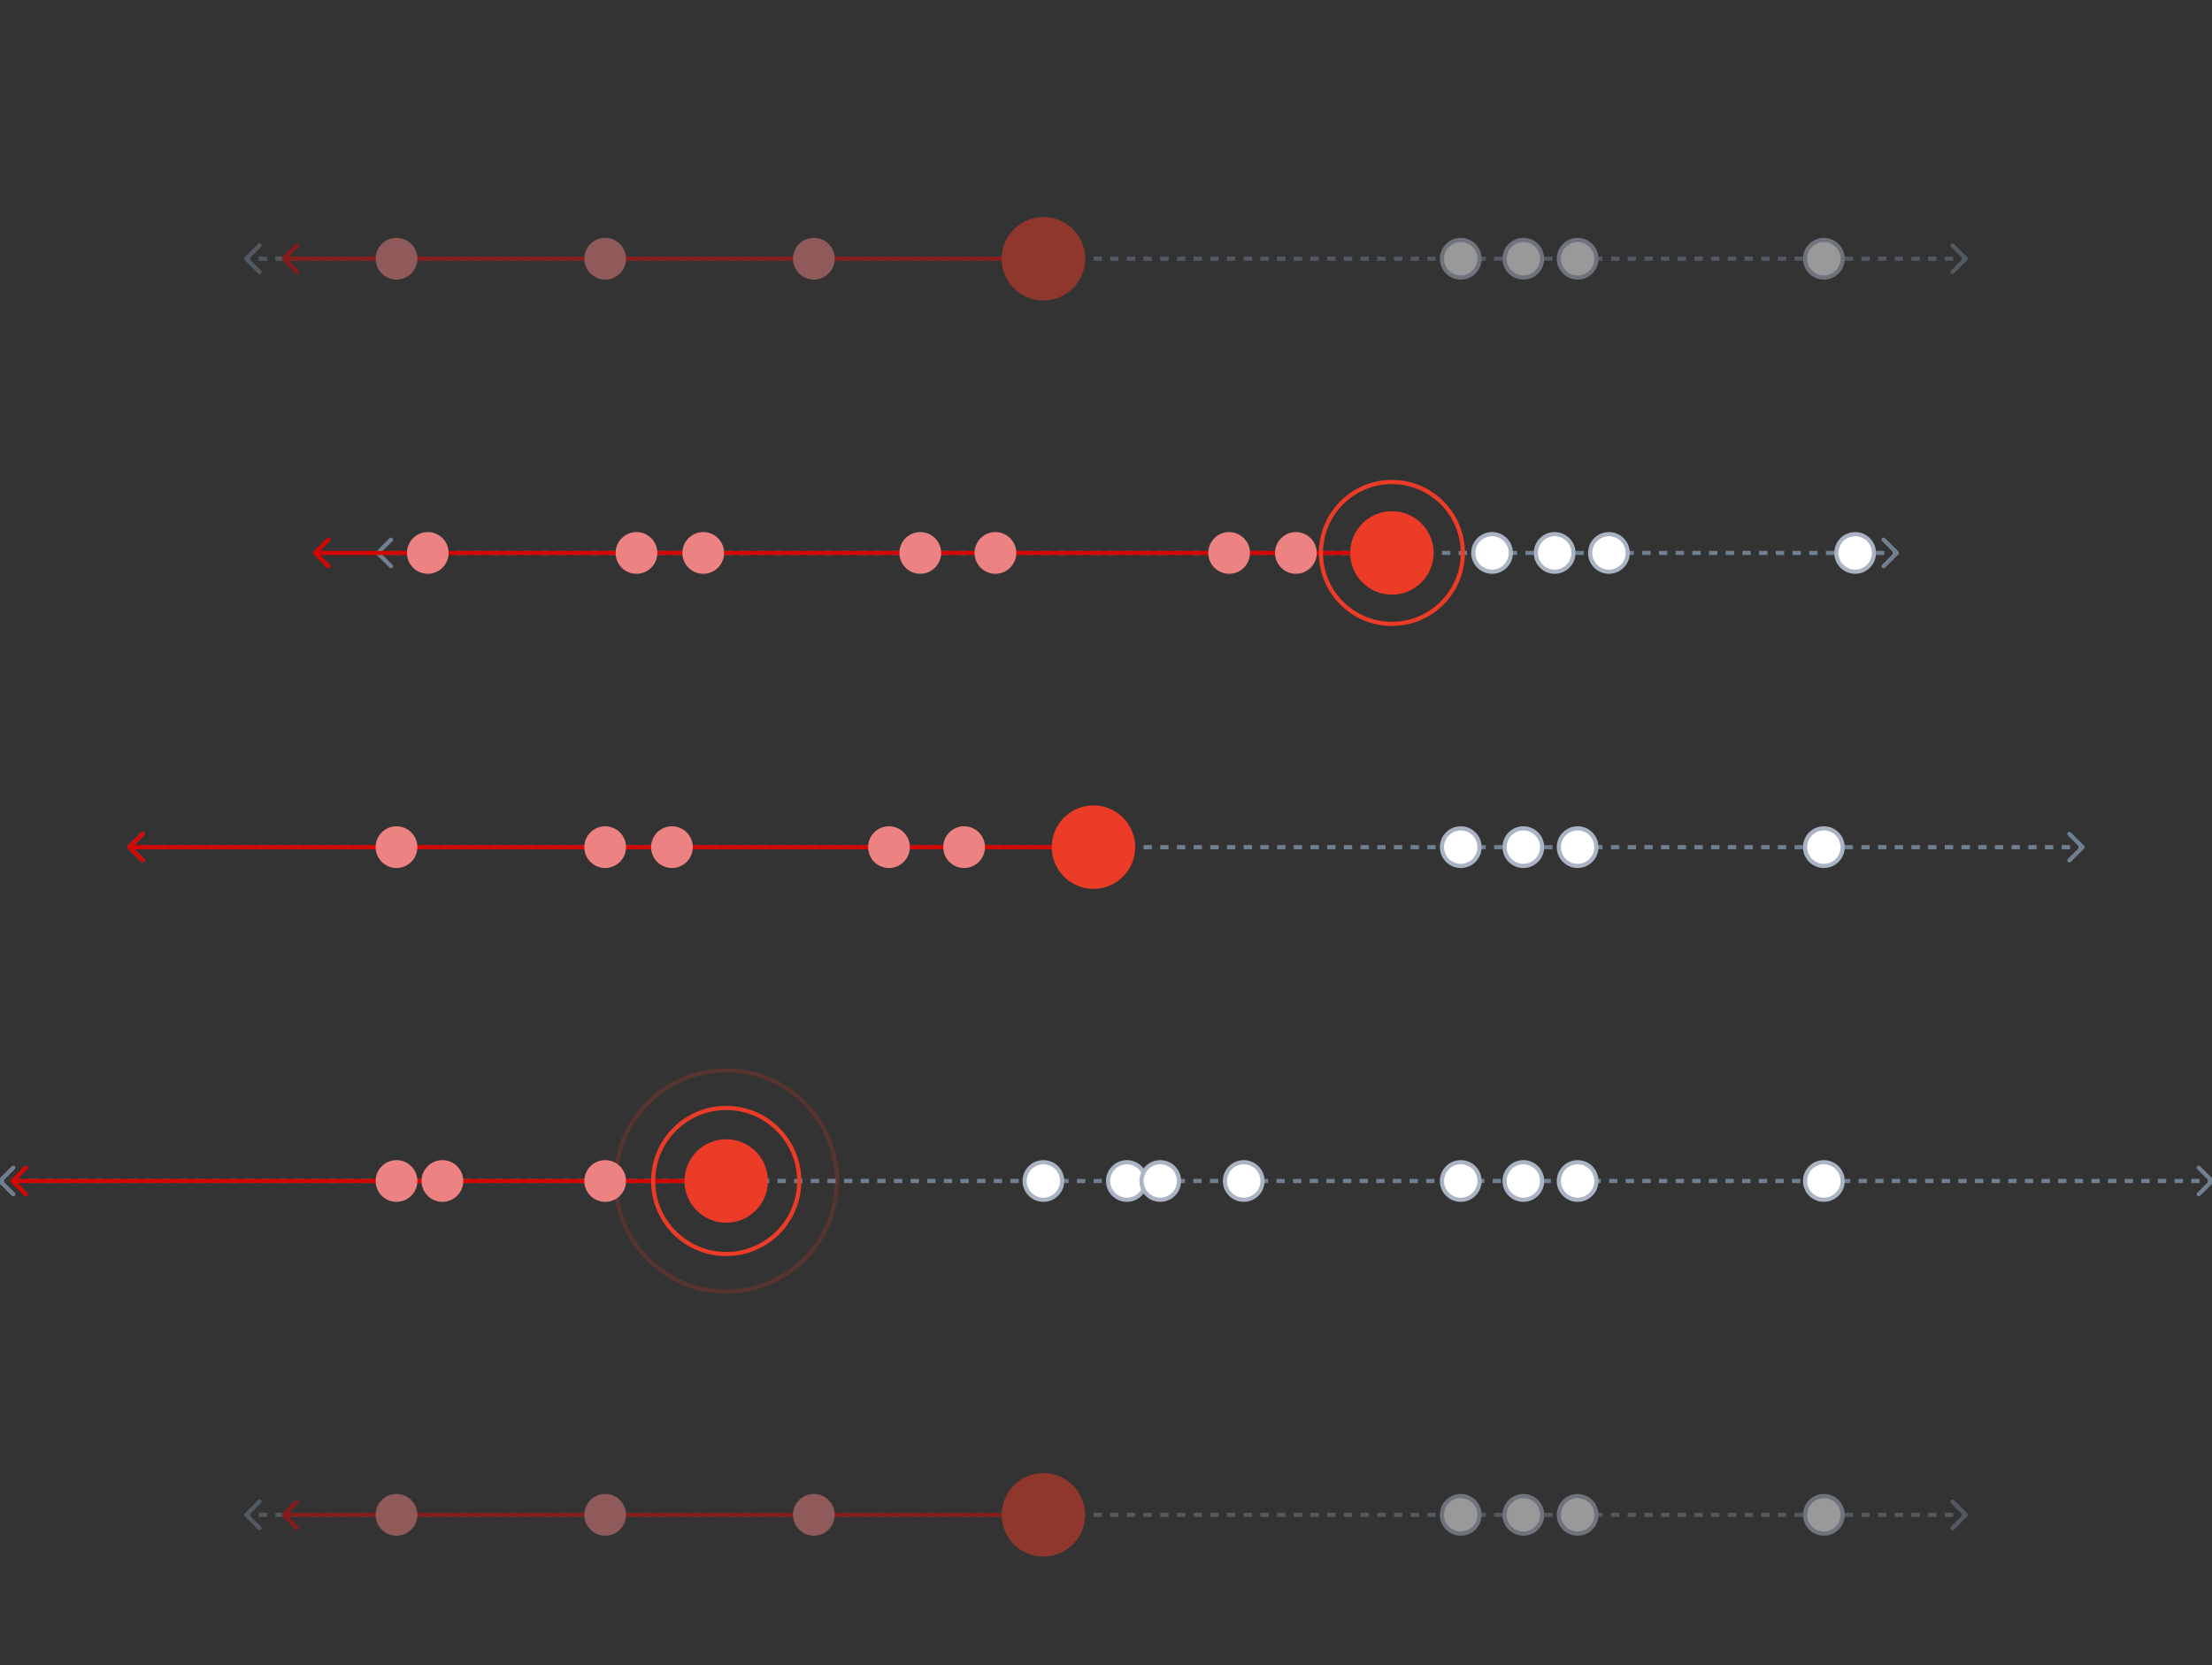 <svg fill="none" height="399" viewBox="0 0 530 399" width="530" xmlns="http://www.w3.org/2000/svg" xmlns:xlink="http://www.w3.org/1999/xlink"><rect x="0" y="0" width="530" height="399" fill="#333333" stroke="none"/><clipPath id="a"><path d="m0 0h530v399h-530z"/></clipPath><g clip-path="url(#a)"><g opacity=".5"><path d="m58.646 61.646c-.195.195-.195.512 0 .707l3.182 3.182c.195.195.512.195.707 0 .195-.195.195-.512 0-.707l-2.828-2.828 2.828-2.828c.195-.195.195-.512 0-.707-.195-.195-.512-.195-.707 0zm412.708.707c.195-.195.195-.512 0-.707l-3.182-3.182c-.196-.195-.512-.195-.708 0-.195.195-.195.512 0 .707l2.829 2.828-2.829 2.828c-.195.195-.195.512 0 .707.196.195.512.195.708 0zm-412.354.146h1v-1h-1zm3 0h2v-1h-2zm4 0h2v-1h-2zm4 0h2v-1h-2zm4 0h2v-1h-2zm4 0h2v-1h-2zm4 0h2v-1h-2zm4 0h2v-1h-2zm4 0h2v-1h-2zm4 0h2v-1h-2zm4 0h2v-1h-2zm4 0h2v-1h-2zm4 0h2v-1h-2zm4 0h2v-1h-2zm4 0h2v-1h-2zm4 0h2v-1h-2zm4 0h2v-1h-2zm4 0h2v-1h-2zm4 0h2v-1h-2zm4 0h2v-1h-2zm4 0h2v-1h-2zm4 0h2v-1h-2zm4 0h2v-1h-2zm4 0h2v-1h-2zm4 0h2v-1h-2zm4 0h2v-1h-2zm4 0h2v-1h-2zm4 0h2v-1h-2zm4 0h2v-1h-2zm4 0h2v-1h-2zm4 0h2v-1h-2zm4 0h2v-1h-2zm4 0h2v-1h-2zm4 0h2v-1h-2zm4 0h2v-1h-2zm4 0h2v-1h-2zm4 0h2v-1h-2zm4 0h2v-1h-2zm4 0h2v-1h-2zm4 0h2v-1h-2zm4 0h2v-1h-2zm4 0h2v-1h-2zm4 0h2v-1h-2zm4 0h2v-1h-2zm4 0h2v-1h-2zm4 0h2v-1h-2zm4 0h2v-1h-2zm4 0h2v-1h-2zm4 0h2v-1h-2zm4 0h2v-1h-2zm4 0h2v-1h-2zm4 0h2v-1h-2zm4 0h2v-1h-2zm4 0h2v-1h-2zm4 0h2v-1h-2zm4 0h2v-1h-2zm4 0h2v-1h-2zm4 0h2v-1h-2zm4 0h2v-1h-2zm4 0h2v-1h-2zm4 0h2v-1h-2zm4 0h2v-1h-2zm4 0h2v-1h-2zm4 0h2v-1h-2zm4 0h2v-1h-2zm4 0h2v-1h-2zm4 0h2v-1h-2zm4 0h2v-1h-2zm4 0h2v-1h-2zm4 0h2v-1h-2zm4 0h2v-1h-2zm4 0h2v-1h-2zm4 0h2v-1h-2zm4 0h2v-1h-2zm4 0h2v-1h-2zm4 0h2v-1h-2zm4 0h2v-1h-2zm4 0h2v-1h-2zm4 0h2v-1h-2zm4 0h2v-1h-2zm4 0h2v-1h-2zm4 0h2v-1h-2zm4 0h2v-1h-2zm4 0h2v-1h-2zm4 0h2v-1h-2zm4 0h2v-1h-2zm4 0h2v-1h-2zm4 0h2v-1h-2zm4 0h2v-1h-2zm4 0h2v-1h-2zm4 0h2v-1h-2zm4 0h2v-1h-2zm4 0h2v-1h-2zm4 0h2v-1h-2zm4 0h2v-1h-2zm4 0h2v-1h-2zm4 0h2v-1h-2zm4 0h2v-1h-2zm4 0h2v-1h-2zm4 0h2v-1h-2zm4 0h2v-1h-2zm4 0h2v-1h-2zm4 0h2v-1h-2zm4 0h1v-1h-1z" fill="#718090"/><path d="m67.646 61.646c-.195.195-.195.512 0 .707l3.182 3.182c.195.195.512.195.707 0 .195-.195.195-.512 0-.707l-2.828-2.828 2.828-2.828c.195-.195.195-.512 0-.707-.195-.195-.512-.195-.707 0zm183.708.707c.195-.195.195-.512 0-.707l-3.182-3.182c-.196-.195-.512-.195-.708 0-.195.195-.195.512 0 .707l2.829 2.828-2.829 2.828c-.195.195-.195.512 0 .707.196.195.512.195.708 0zm-183.354.146h183v-1h-183z" fill="#d30602"/><circle cx="250" cy="62" fill="#ec3b26" r="10"/><circle cx="195" cy="62" fill="#ed8282" r="5"/><circle cx="145" cy="62" fill="#ed8282" r="5"/><circle cx="95" cy="62" fill="#ed8282" r="5"/><g fill="#fff" stroke="#abb4c4"><circle cx="350" cy="62" r="4.5"/><circle cx="365" cy="62" r="4.5"/><circle cx="378" cy="62" r="4.5"/><circle cx="437" cy="62" r="4.5"/></g></g><path d="m90.146 132.146c-.195.196-.195.512 0 .708l3.182 3.182c.195.195.512.195.707 0 .195-.196.195-.512 0-.708l-2.828-2.828 2.828-2.828c.195-.196.195-.512 0-.708-.195-.195-.512-.195-.707 0zm364.708.708c.195-.196.195-.512 0-.708l-3.182-3.182c-.196-.195-.512-.195-.708 0-.195.196-.195.512 0 .708l2.829 2.828-2.829 2.828c-.195.196-.195.512 0 .708.196.195.512.195.708 0zm-364.354.146h1v-1h-1zm3 0h2v-1h-2zm4 0h2v-1h-2zm4 0h2v-1h-2zm4 0h2v-1h-2zm4 0h2v-1h-2zm4 0h2v-1h-2zm4 0h2v-1h-2zm4 0h2v-1h-2zm4 0h2v-1h-2zm4 0h2v-1h-2zm4 0h2v-1h-2zm4 0h2v-1h-2zm4 0h2v-1h-2zm4 0h2v-1h-2zm4 0h2v-1h-2zm4 0h2v-1h-2zm4 0h2v-1h-2zm4 0h2v-1h-2zm4 0h2v-1h-2zm4 0h2v-1h-2zm4 0h2v-1h-2zm4 0h2v-1h-2zm4 0h2v-1h-2zm4 0h2v-1h-2zm4 0h2v-1h-2zm4 0h2v-1h-2zm4 0h2v-1h-2zm4 0h2v-1h-2zm4 0h2v-1h-2zm4 0h2v-1h-2zm4 0h2v-1h-2zm4 0h2v-1h-2zm4 0h2v-1h-2zm4 0h2v-1h-2zm4 0h2v-1h-2zm4 0h2v-1h-2zm4 0h2v-1h-2zm4 0h2v-1h-2zm4 0h2v-1h-2zm4 0h2v-1h-2zm4 0h2v-1h-2zm4 0h2v-1h-2zm4 0h2v-1h-2zm4 0h2v-1h-2zm4 0h2v-1h-2zm4 0h2v-1h-2zm4 0h2v-1h-2zm4 0h2v-1h-2zm4 0h2v-1h-2zm4 0h2v-1h-2zm4 0h2v-1h-2zm4 0h2v-1h-2zm4 0h2v-1h-2zm4 0h2v-1h-2zm4 0h2v-1h-2zm4 0h2v-1h-2zm4 0h2v-1h-2zm4 0h2v-1h-2zm4 0h2v-1h-2zm4 0h2v-1h-2zm4 0h2v-1h-2zm4 0h2v-1h-2zm4 0h2v-1h-2zm4 0h2v-1h-2zm4 0h2v-1h-2zm4 0h2v-1h-2zm4 0h2v-1h-2zm4 0h2v-1h-2zm4 0h2v-1h-2zm4 0h2v-1h-2zm4 0h2v-1h-2zm4 0h2v-1h-2zm4 0h2v-1h-2zm4 0h2v-1h-2zm4 0h2v-1h-2zm4 0h2v-1h-2zm4 0h2v-1h-2zm4 0h2v-1h-2zm4 0h2v-1h-2zm4 0h2v-1h-2zm4 0h2v-1h-2zm4 0h2v-1h-2zm4 0h2v-1h-2zm4 0h2v-1h-2zm4 0h2v-1h-2zm4 0h2v-1h-2zm4 0h2v-1h-2zm4 0h2v-1h-2zm4 0h2v-1h-2zm4 0h2v-1h-2zm4 0h1v-1h-1z" fill="#718090"/><path d="m75.146 132.146c-.195.196-.195.512 0 .708l3.182 3.182c.195.195.512.195.707 0 .195-.196.195-.512 0-.708l-2.828-2.828 2.828-2.828c.195-.196.195-.512 0-.708-.195-.195-.512-.195-.707 0zm257.708.708c.195-.196.195-.512 0-.708l-3.182-3.182c-.196-.195-.512-.195-.708 0-.195.196-.195.512 0 .708l2.829 2.828-2.829 2.828c-.195.196-.195.512 0 .708.196.195.512.195.708 0zm-257.354.146h257v-1h-257z" fill="#d30602"/><circle cx="333.5" cy="132.5" fill="#ec3b26" r="10"/><circle cx="333.5" cy="132.5" r="17" stroke="#ec3b26"/><circle cx="168.5" cy="132.5" fill="#ed8282" r="5"/><circle cx="238.5" cy="132.5" fill="#ed8282" r="5"/><circle cx="220.5" cy="132.5" fill="#ed8282" r="5"/><circle cx="310.5" cy="132.5" fill="#ed8282" r="5"/><circle cx="294.5" cy="132.5" fill="#ed8282" r="5"/><circle cx="152.5" cy="132.5" fill="#ed8282" r="5"/><circle cx="102.5" cy="132.5" fill="#ed8282" r="5"/><circle cx="357.5" cy="132.5" fill="#fff" r="4.5" stroke="#abb4c4"/><circle cx="372.5" cy="132.5" fill="#fff" r="4.5" stroke="#abb4c4"/><circle cx="385.5" cy="132.5" fill="#fff" r="4.5" stroke="#abb4c4"/><circle cx="444.5" cy="132.5" fill="#fff" r="4.5" stroke="#abb4c4"/><path d="m30.646 202.646c-.195.196-.195.512 0 .708l3.182 3.182c.195.195.512.195.707 0 .195-.196.195-.512 0-.708l-2.828-2.828 2.828-2.828c.195-.196.195-.512 0-.708-.195-.195-.512-.195-.707 0zm468.708.708c.195-.196.195-.512 0-.708l-3.182-3.182c-.196-.195-.512-.195-.708 0-.195.196-.195.512 0 .708l2.829 2.828-2.829 2.828c-.195.196-.195.512 0 .708.196.195.512.195.708 0zm-468.354.146h1v-1h-1zm3 0h2v-1h-2zm4 0h2v-1h-2zm4 0h2v-1h-2zm4 0h2v-1h-2zm4 0h2v-1h-2zm4 0h2v-1h-2zm4 0h2v-1h-2zm4 0h2v-1h-2zm4 0h2v-1h-2zm4 0h2v-1h-2zm4 0h2v-1h-2zm4 0h2v-1h-2zm4 0h2v-1h-2zm4 0h2v-1h-2zm4 0h2v-1h-2zm4 0h2v-1h-2zm4 0h2v-1h-2zm4 0h2v-1h-2zm4 0h2v-1h-2zm4 0h2v-1h-2zm4 0h2v-1h-2zm4 0h2v-1h-2zm4 0h2v-1h-2zm4 0h2v-1h-2zm4 0h2v-1h-2zm4 0h2v-1h-2zm4 0h2v-1h-2zm4 0h2v-1h-2zm4 0h2v-1h-2zm4 0h2v-1h-2zm4 0h2v-1h-2zm4 0h2v-1h-2zm4 0h2v-1h-2zm4 0h2v-1h-2zm4 0h2v-1h-2zm4 0h2v-1h-2zm4 0h2v-1h-2zm4 0h2v-1h-2zm4 0h2v-1h-2zm4 0h2v-1h-2zm4 0h2v-1h-2zm4 0h2v-1h-2zm4 0h2v-1h-2zm4 0h2v-1h-2zm4 0h2v-1h-2zm4 0h2v-1h-2zm4 0h2v-1h-2zm4 0h2v-1h-2zm4 0h2v-1h-2zm4 0h2v-1h-2zm4 0h2v-1h-2zm4 0h2v-1h-2zm4 0h2v-1h-2zm4 0h2v-1h-2zm4 0h2v-1h-2zm4 0h2v-1h-2zm4 0h2v-1h-2zm4 0h2v-1h-2zm4 0h2v-1h-2zm4 0h2v-1h-2zm4 0h2v-1h-2zm4 0h2v-1h-2zm4 0h2v-1h-2zm4 0h2v-1h-2zm4 0h2v-1h-2zm4 0h2v-1h-2zm4 0h2v-1h-2zm4 0h2v-1h-2zm4 0h2v-1h-2zm4 0h2v-1h-2zm4 0h2v-1h-2zm4 0h2v-1h-2zm4 0h2v-1h-2zm4 0h2v-1h-2zm4 0h2v-1h-2zm4 0h2v-1h-2zm4 0h2v-1h-2zm4 0h2v-1h-2zm4 0h2v-1h-2zm4 0h2v-1h-2zm4 0h2v-1h-2zm4 0h2v-1h-2zm4 0h2v-1h-2zm4 0h2v-1h-2zm4 0h2v-1h-2zm4 0h2v-1h-2zm4 0h2v-1h-2zm4 0h2v-1h-2zm4 0h2v-1h-2zm4 0h2v-1h-2zm4 0h2v-1h-2zm4 0h2v-1h-2zm4 0h2v-1h-2zm4 0h2v-1h-2zm4 0h2v-1h-2zm4 0h2v-1h-2zm4 0h2v-1h-2zm4 0h2v-1h-2zm4 0h2v-1h-2zm4 0h2v-1h-2zm4 0h2v-1h-2zm4 0h2v-1h-2zm4 0h2v-1h-2zm4 0h2v-1h-2zm4 0h2v-1h-2zm4 0h2v-1h-2zm4 0h2v-1h-2zm4 0h2v-1h-2zm4 0h2v-1h-2zm4 0h2v-1h-2zm4 0h2v-1h-2zm4 0h2v-1h-2zm4 0h2v-1h-2zm4 0h2v-1h-2zm4 0h2v-1h-2zm4 0h2v-1h-2zm4 0h1v-1h-1z" fill="#718090"/><path d="m30.646 202.646c-.195.196-.195.512 0 .708l3.182 3.182c.195.195.512.195.707 0 .195-.196.195-.512 0-.708l-2.828-2.828 2.828-2.828c.195-.196.195-.512 0-.708-.195-.195-.512-.195-.707 0zm233.708.708c.195-.196.195-.512 0-.708l-3.182-3.182c-.196-.195-.512-.195-.708 0-.195.196-.195.512 0 .708l2.829 2.828-2.829 2.828c-.195.196-.195.512 0 .708.196.195.512.195.708 0zm-233.354.146h233v-1h-233z" fill="#d30602"/><circle cx="262" cy="203" fill="#ec3b26" r="10"/><circle cx="161" cy="203" fill="#ed8282" r="5"/><circle cx="231" cy="203" fill="#ed8282" r="5"/><circle cx="213" cy="203" fill="#ed8282" r="5"/><circle cx="145" cy="203" fill="#ed8282" r="5"/><circle cx="95" cy="203" fill="#ed8282" r="5"/><circle cx="350" cy="203" fill="#fff" r="4.5" stroke="#abb4c4"/><circle cx="365" cy="203" fill="#fff" r="4.5" stroke="#abb4c4"/><circle cx="378" cy="203" fill="#fff" r="4.5" stroke="#abb4c4"/><circle cx="437" cy="203" fill="#fff" r="4.5" stroke="#abb4c4"/><path d="m-.354 282.646c-.195.196-.195.512 0 .708l3.182 3.182c.195.195.512.195.707 0 .195-.196.195-.512 0-.708l-2.828-2.828 2.828-2.828c.195-.196.195-.512 0-.708-.195-.195-.512-.195-.707 0zm530.708.708c.195-.196.195-.512 0-.708l-3.182-3.182c-.196-.195-.512-.195-.708 0-.195.196-.195.512 0 .708l2.829 2.828-2.829 2.828c-.195.196-.195.512 0 .708.196.195.512.195.708 0zm-530.354.146h.996v-1h-.996zm2.989 0h1.992v-1h-1.992zm3.985 0h1.992v-1h-1.992zm3.985 0h1.992v-1h-1.992zm3.985 0h1.992v-1h-1.992zm3.985 0h1.992v-1h-1.992zm3.985 0h1.992v-1h-1.992zm3.985 0h1.992v-1h-1.992zm3.985 0h1.992v-1h-1.992zm3.985 0h1.992v-1h-1.992zm3.985 0h1.992v-1h-1.992zm3.985 0h1.992v-1h-1.992zm3.985 0h1.992v-1h-1.992zm3.985 0h1.992v-1h-1.992zm3.985 0h1.992v-1h-1.992zm3.985 0h1.992v-1h-1.992zm3.985 0h1.992v-1h-1.992zm3.985 0h1.992v-1h-1.992zm3.985 0h1.992v-1h-1.992zm3.985 0h1.992v-1h-1.992zm3.985 0h1.992v-1h-1.992zm3.985 0h1.992v-1h-1.992zm3.985 0h1.992v-1h-1.992zm3.985 0h1.992v-1h-1.992zm3.985 0h1.992v-1h-1.992zm3.985 0h1.992v-1h-1.992zm3.985 0h1.992v-1h-1.992zm3.985 0h1.992v-1h-1.992zm3.985 0h1.992v-1h-1.992zm3.985 0h1.992v-1h-1.992zm3.985 0h1.992v-1h-1.992zm3.984 0h1.993v-1h-1.993zm3.985 0h1.993v-1h-1.993zm3.985 0h1.993v-1h-1.993zm3.985 0h1.993v-1h-1.993zm3.985 0h1.993v-1h-1.993zm3.985 0h1.993v-1h-1.993zm3.985 0h1.993v-1h-1.993zm3.985 0h1.993v-1h-1.993zm3.985 0h1.993v-1h-1.993zm3.985 0h1.993v-1h-1.993zm3.985 0h1.993v-1h-1.993zm3.985 0h1.992v-1h-1.992zm3.985 0h1.992v-1h-1.992zm3.985 0h1.992v-1h-1.992zm3.985 0h1.992v-1h-1.992zm3.985 0h1.992v-1h-1.992zm3.985 0h1.992v-1h-1.992zm3.985 0h1.992v-1h-1.992zm3.985 0h1.992v-1h-1.992zm3.985 0h1.992v-1h-1.992zm3.985 0h1.992v-1h-1.992zm3.985 0h1.992v-1h-1.992zm3.984 0h1.993v-1h-1.993zm3.985 0h1.993v-1h-1.993zm3.985 0h1.993v-1h-1.993zm3.985 0h1.993v-1h-1.993zm3.985 0h1.993v-1h-1.993zm3.985 0h1.993v-1h-1.993zm3.985 0h1.993v-1h-1.993zm3.985 0h1.993v-1h-1.993zm3.985 0h1.993v-1h-1.993zm3.985 0h1.993v-1h-1.993zm3.985 0h1.993v-1h-1.993zm3.985 0h1.992v-1h-1.992zm3.985 0h1.992v-1h-1.992zm3.985 0h1.992v-1h-1.992zm3.985 0h1.992v-1h-1.992zm3.985 0h1.992v-1h-1.992zm3.985 0h1.992v-1h-1.992zm3.985 0h1.992v-1h-1.992zm3.985 0h1.992v-1h-1.992zm3.985 0h1.992v-1h-1.992zm3.985 0h1.992v-1h-1.992zm3.985 0h1.992v-1h-1.992zm3.985 0h1.992v-1h-1.992zm3.985 0h1.992v-1h-1.992zm3.985 0h1.992v-1h-1.992zm3.985 0h1.992v-1h-1.992zm3.985 0h1.992v-1h-1.992zm3.985 0h1.992v-1h-1.992zm3.985 0h1.992v-1h-1.992zm3.985 0h1.992v-1h-1.992zm3.985 0h1.992v-1h-1.992zm3.985 0h1.992v-1h-1.992zm3.985 0h1.992v-1h-1.992zm3.985 0h1.992v-1h-1.992zm3.985 0h1.992v-1h-1.992zm3.985 0h1.992v-1h-1.992zm3.985 0h1.992v-1h-1.992zm3.985 0h1.992v-1h-1.992zm3.985 0h1.992v-1h-1.992zm3.985 0h1.992v-1h-1.992zm3.985 0h1.992v-1h-1.992zm3.985 0h1.992v-1h-1.992zm3.985 0h1.992v-1h-1.992zm3.985 0h1.992v-1h-1.992zm3.985 0h1.992v-1h-1.992zm3.984 0h1.993v-1h-1.993zm3.985 0h1.993v-1h-1.993zm3.985 0h1.993v-1h-1.993zm3.985 0h1.993v-1h-1.993zm3.985 0h1.993v-1h-1.993zm3.985 0h1.993v-1h-1.993zm3.985 0h1.993v-1h-1.993zm3.985 0h1.993v-1h-1.993zm3.985 0h1.993v-1h-1.993zm3.985 0h1.993v-1h-1.993zm3.985 0h1.993v-1h-1.993zm3.985 0h1.993v-1h-1.993zm3.985 0h1.993v-1h-1.993zm3.985 0h1.993v-1h-1.993zm3.985 0h1.993v-1h-1.993zm3.985 0h1.993v-1h-1.993zm3.985 0h1.993v-1h-1.993zm3.985 0h1.993v-1h-1.993zm3.985 0h1.993v-1h-1.993zm3.985 0h1.993v-1h-1.993zm3.985 0h1.993v-1h-1.993zm3.985 0h1.993v-1h-1.993zm3.985 0h1.993v-1h-1.993zm3.985 0h1.993v-1h-1.993zm3.985 0h1.993v-1h-1.993zm3.985 0h1.993v-1h-1.993zm3.985 0h1.993v-1h-1.993zm3.985 0h1.993v-1h-1.993zm3.985 0h1.993v-1h-1.993zm3.985 0h1.993v-1h-1.993zm3.985 0h1.993v-1h-1.993zm3.985 0h1.992v-1h-1.992zm3.985 0h1.992v-1h-1.992zm3.985 0h1.992v-1h-1.992zm3.985 0h1.992v-1h-1.992zm3.985 0h.995v-1h-.995z" fill="#718090"/><path d="m2.646 282.646c-.195.196-.195.512 0 .708l3.182 3.182c.195.195.512.195.707 0 .195-.196.195-.512 0-.708l-2.828-2.828 2.828-2.828c.195-.196.195-.512 0-.708-.195-.195-.512-.195-.707 0zm175.708.708c.195-.196.195-.512 0-.708l-3.182-3.182c-.196-.195-.512-.195-.708 0-.195.196-.195.512 0 .708l2.829 2.828-2.829 2.828c-.195.196-.195.512 0 .708.196.195.512.195.708 0zm-175.354.146h175v-1h-175z" fill="#d30602"/><circle cx="174" cy="283" fill="#ec3b26" r="10"/><circle cx="174" cy="283" r="17.5" stroke="#ec3b26"/><circle cx="174" cy="283" opacity=".2" r="26.5" stroke="#ec3b26"/><circle cx="106" cy="283" fill="#ed8282" r="5"/><circle cx="145" cy="283" fill="#ed8282" r="5"/><circle cx="95" cy="283" fill="#ed8282" r="5"/><g fill="#fff" stroke="#abb4c4"><circle cx="350" cy="283" r="4.5"/><circle cx="365" cy="283" r="4.5"/><circle cx="378" cy="283" r="4.5"/><circle cx="270" cy="283" r="4.5"/><circle cx="298" cy="283" r="4.5"/><circle cx="250" cy="283" r="4.5"/><circle cx="278" cy="283" r="4.5"/><circle cx="437" cy="283" r="4.5"/></g><g opacity=".5"><path d="m58.646 362.646c-.195.196-.195.512 0 .708l3.182 3.182c.195.195.512.195.707 0 .195-.196.195-.512 0-.708l-2.828-2.828 2.828-2.828c.195-.196.195-.512 0-.708-.195-.195-.512-.195-.707 0zm412.708.708c.195-.196.195-.512 0-.708l-3.182-3.182c-.196-.195-.512-.195-.708 0-.195.196-.195.512 0 .708l2.829 2.828-2.829 2.828c-.195.196-.195.512 0 .708.196.195.512.195.708 0zm-412.354.146h1v-1h-1zm3 0h2v-1h-2zm4 0h2v-1h-2zm4 0h2v-1h-2zm4 0h2v-1h-2zm4 0h2v-1h-2zm4 0h2v-1h-2zm4 0h2v-1h-2zm4 0h2v-1h-2zm4 0h2v-1h-2zm4 0h2v-1h-2zm4 0h2v-1h-2zm4 0h2v-1h-2zm4 0h2v-1h-2zm4 0h2v-1h-2zm4 0h2v-1h-2zm4 0h2v-1h-2zm4 0h2v-1h-2zm4 0h2v-1h-2zm4 0h2v-1h-2zm4 0h2v-1h-2zm4 0h2v-1h-2zm4 0h2v-1h-2zm4 0h2v-1h-2zm4 0h2v-1h-2zm4 0h2v-1h-2zm4 0h2v-1h-2zm4 0h2v-1h-2zm4 0h2v-1h-2zm4 0h2v-1h-2zm4 0h2v-1h-2zm4 0h2v-1h-2zm4 0h2v-1h-2zm4 0h2v-1h-2zm4 0h2v-1h-2zm4 0h2v-1h-2zm4 0h2v-1h-2zm4 0h2v-1h-2zm4 0h2v-1h-2zm4 0h2v-1h-2zm4 0h2v-1h-2zm4 0h2v-1h-2zm4 0h2v-1h-2zm4 0h2v-1h-2zm4 0h2v-1h-2zm4 0h2v-1h-2zm4 0h2v-1h-2zm4 0h2v-1h-2zm4 0h2v-1h-2zm4 0h2v-1h-2zm4 0h2v-1h-2zm4 0h2v-1h-2zm4 0h2v-1h-2zm4 0h2v-1h-2zm4 0h2v-1h-2zm4 0h2v-1h-2zm4 0h2v-1h-2zm4 0h2v-1h-2zm4 0h2v-1h-2zm4 0h2v-1h-2zm4 0h2v-1h-2zm4 0h2v-1h-2zm4 0h2v-1h-2zm4 0h2v-1h-2zm4 0h2v-1h-2zm4 0h2v-1h-2zm4 0h2v-1h-2zm4 0h2v-1h-2zm4 0h2v-1h-2zm4 0h2v-1h-2zm4 0h2v-1h-2zm4 0h2v-1h-2zm4 0h2v-1h-2zm4 0h2v-1h-2zm4 0h2v-1h-2zm4 0h2v-1h-2zm4 0h2v-1h-2zm4 0h2v-1h-2zm4 0h2v-1h-2zm4 0h2v-1h-2zm4 0h2v-1h-2zm4 0h2v-1h-2zm4 0h2v-1h-2zm4 0h2v-1h-2zm4 0h2v-1h-2zm4 0h2v-1h-2zm4 0h2v-1h-2zm4 0h2v-1h-2zm4 0h2v-1h-2zm4 0h2v-1h-2zm4 0h2v-1h-2zm4 0h2v-1h-2zm4 0h2v-1h-2zm4 0h2v-1h-2zm4 0h2v-1h-2zm4 0h2v-1h-2zm4 0h2v-1h-2zm4 0h2v-1h-2zm4 0h2v-1h-2zm4 0h2v-1h-2zm4 0h2v-1h-2zm4 0h2v-1h-2zm4 0h2v-1h-2zm4 0h1v-1h-1z" fill="#718090"/><path d="m67.646 362.646c-.195.196-.195.512 0 .708l3.182 3.182c.195.195.512.195.707 0 .195-.196.195-.512 0-.708l-2.828-2.828 2.828-2.828c.195-.196.195-.512 0-.708-.195-.195-.512-.195-.707 0zm183.708.708c.195-.196.195-.512 0-.708l-3.182-3.182c-.196-.195-.512-.195-.708 0-.195.196-.195.512 0 .708l2.829 2.828-2.829 2.828c-.195.196-.195.512 0 .708.196.195.512.195.708 0zm-183.354.146h183v-1h-183z" fill="#d30602"/><circle cx="250" cy="363" fill="#ec3b26" r="10"/><circle cx="195" cy="363" fill="#ed8282" r="5"/><circle cx="145" cy="363" fill="#ed8282" r="5"/><circle cx="95" cy="363" fill="#ed8282" r="5"/><g fill="#fff" stroke="#abb4c4"><circle cx="350" cy="363" r="4.5"/><circle cx="365" cy="363" r="4.5"/><circle cx="378" cy="363" r="4.5"/><circle cx="437" cy="363" r="4.5"/></g></g></g></svg>